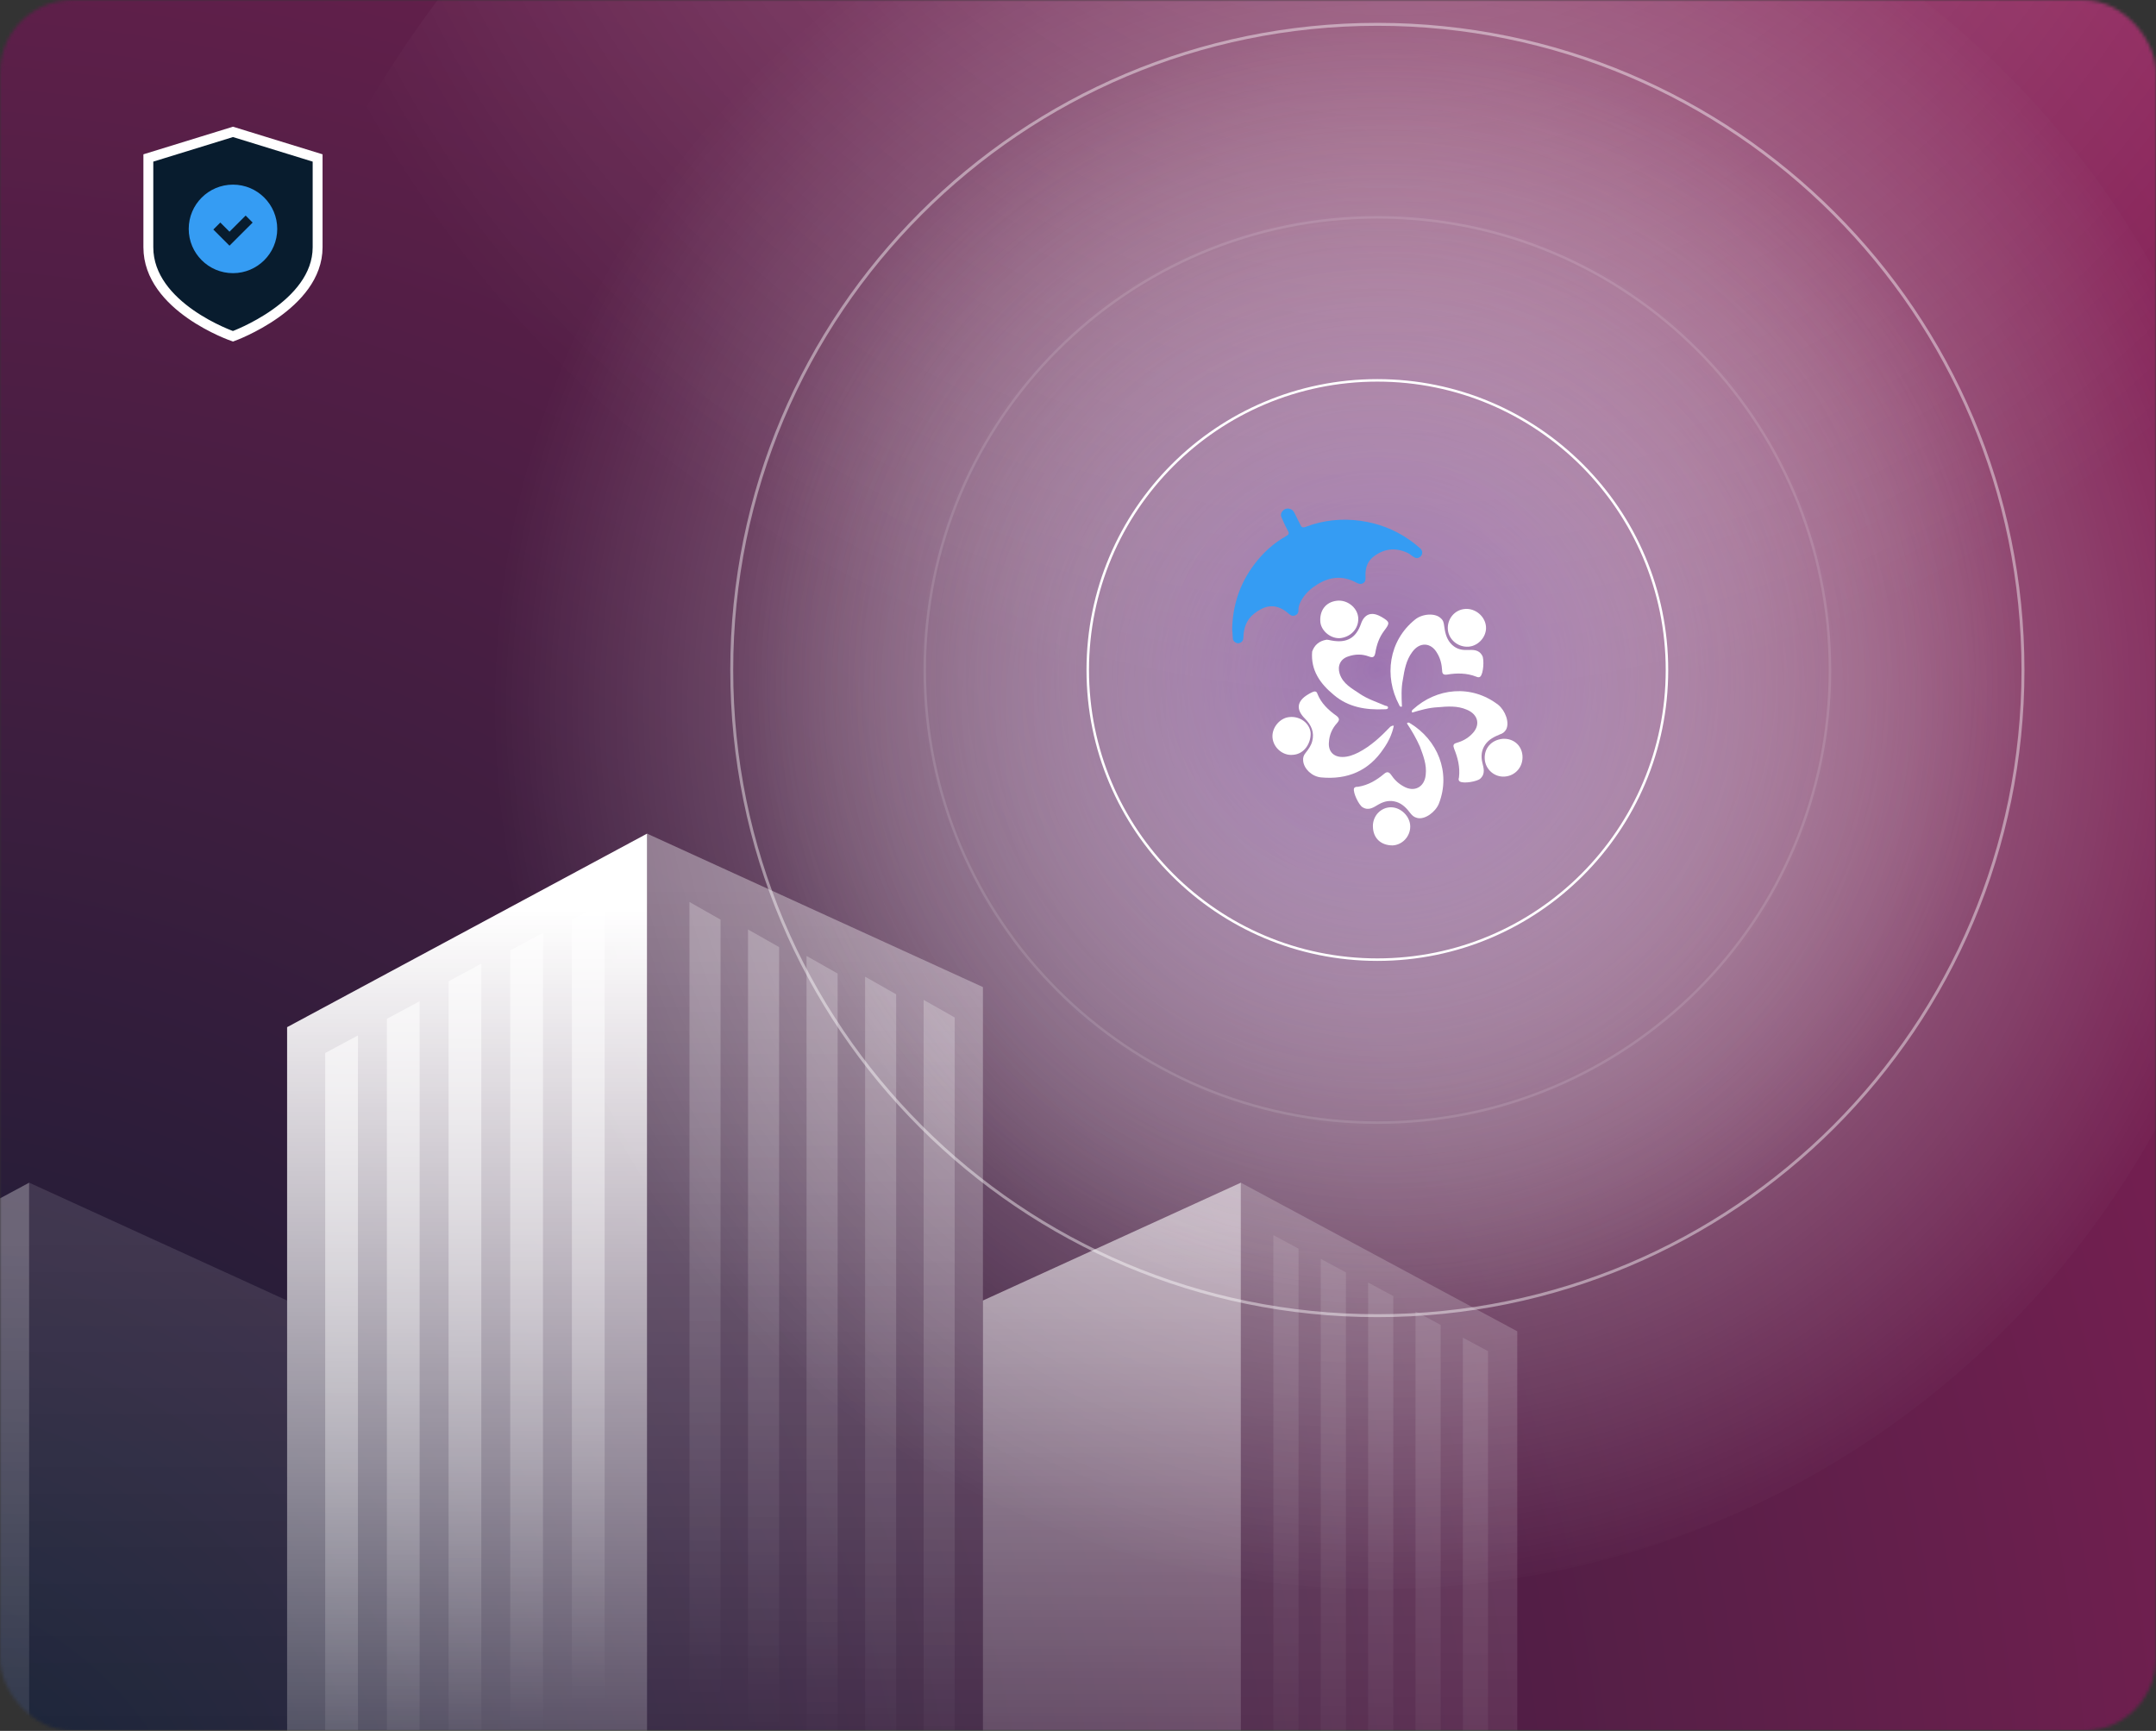 <svg width="654" height="525" viewBox="0 0 654 525" fill="none" xmlns="http://www.w3.org/2000/svg">
<rect x="0" y="0" width="654" height="525" fill="#333333" stroke="none"/>
<mask id="mask0_14720_5195" style="mask-type:alpha" maskUnits="userSpaceOnUse" x="0" y="0" width="654" height="525">
<rect width="654" height="525" rx="22" fill="url(#paint0_linear_14720_5195)"/>
</mask>
<g mask="url(#mask0_14720_5195)">
<path d="M672.25 -0.32H-173.49C-183.161 -0.32 -191 7.52 -191 17.19V507.23C-191 516.901 -183.161 524.74 -173.49 524.74H672.25C681.921 524.74 689.76 516.901 689.76 507.23V17.19C689.76 7.52 681.921 -0.32 672.25 -0.32Z" fill="url(#paint1_radial_14720_5195)"/>
<g style="mix-blend-mode:overlay">
<path opacity="0.36" d="M196.281 252.85L298.161 299.39V716.38H196.281V252.85Z" fill="url(#paint2_linear_14720_5195)"/>
<path d="M87.09 687.65V311.55L196.28 252.85V716.38L87.09 687.65Z" fill="url(#paint3_linear_14720_5195)"/>
<g opacity="0.58">
<path d="M98.648 629.92V319.39L108.578 314.05V632.53L98.648 629.92Z" fill="url(#paint4_linear_14720_5195)"/>
<path d="M117.359 619.55V309.02L127.289 303.68V622.16L117.359 619.55Z" fill="url(#paint5_linear_14720_5195)"/>
<path d="M136.07 608.16V297.63L146 292.29V610.77L136.07 608.16Z" fill="url(#paint6_linear_14720_5195)"/>
<path d="M154.77 598.81V288.28L164.71 282.94V601.42L154.77 598.81Z" fill="url(#paint7_linear_14720_5195)"/>
<path d="M173.477 589.45V278.93L183.417 273.58V592.06L173.477 589.45Z" fill="url(#paint8_linear_14720_5195)"/>
</g>
<g opacity="0.23">
<path d="M289.602 629.92V308.61L280.172 303.27V632.53L289.602 629.92Z" fill="url(#paint9_linear_14720_5195)"/>
<path d="M271.842 619.55V301.58L262.422 296.24V622.16L271.842 619.55Z" fill="url(#paint10_linear_14720_5195)"/>
<path d="M254.09 608.16V295.29L244.66 289.95V610.77L254.09 608.16Z" fill="url(#paint11_linear_14720_5195)"/>
<path d="M236.332 598.81V287.26L226.902 281.92V601.42L236.332 598.81Z" fill="url(#paint12_linear_14720_5195)"/>
<path d="M218.571 589.45V278.93L209.141 273.58V592.06L218.571 589.45Z" fill="url(#paint13_linear_14720_5195)"/>
</g>
<g opacity="0.32">
<path d="M-75 692.63V403.8L8.85 358.72V714.7L-75 692.63Z" fill="url(#paint14_linear_14720_5195)"/>
<path opacity="0.36" d="M8.852 358.72L87.092 394.46V714.7H8.852V358.72Z" fill="url(#paint15_linear_14720_5195)"/>
</g>
<g opacity="0.57">
<path opacity="0.36" d="M460.248 692.63V403.8L376.398 358.72V714.7L460.248 692.63Z" fill="url(#paint16_linear_14720_5195)"/>
<g opacity="0.24">
<path d="M451.37 648.3V409.82L443.75 405.72V650.31L451.37 648.3Z" fill="url(#paint17_linear_14720_5195)"/>
<path d="M437.009 640.33V401.86L429.379 397.76V642.34L437.009 640.33Z" fill="url(#paint18_linear_14720_5195)"/>
<path d="M422.638 631.59V393.11L415.008 389.01V633.6L422.638 631.59Z" fill="url(#paint19_linear_14720_5195)"/>
<path d="M408.271 624.4V385.93L400.641 381.83V626.41L408.271 624.4Z" fill="url(#paint20_linear_14720_5195)"/>
<path d="M393.9 617.22V378.74L386.27 374.64V619.23L393.9 617.22Z" fill="url(#paint21_linear_14720_5195)"/>
</g>
<path d="M376.4 358.72L298.16 394.46V714.7H376.4V358.72Z" fill="url(#paint22_linear_14720_5195)"/>
</g>
</g>
<path style="mix-blend-mode:overlay" opacity="0.64" d="M417.811 481.96C566.607 481.96 687.231 361.337 687.231 212.54C687.231 63.744 566.607 -56.88 417.811 -56.88C269.014 -56.88 148.391 63.744 148.391 212.54C148.391 361.337 269.014 481.96 417.811 481.96Z" fill="url(#paint23_radial_14720_5195)"/>
<path style="mix-blend-mode:overlay" opacity="0.32" d="M417.81 568.08C614.169 568.08 773.349 408.899 773.349 212.54C773.349 16.181 614.169 -143 417.81 -143C221.45 -143 62.27 16.181 62.27 212.54C62.27 408.899 221.45 568.08 417.81 568.08Z" fill="url(#paint24_radial_14720_5195)"/>
<g style="mix-blend-mode:overlay" opacity="0.43">
<path d="M417.809 399.06C525.968 399.06 613.649 311.379 613.649 203.22C613.649 95.06 525.968 7.38 417.809 7.38C309.649 7.38 221.969 95.06 221.969 203.22C221.969 311.379 309.649 399.06 417.809 399.06Z" fill="url(#paint25_radial_14720_5195)" style="mix-blend-mode:overlay"/>
<path d="M417.809 399.06C525.968 399.06 613.649 311.379 613.649 203.22C613.649 95.06 525.968 7.38 417.809 7.38C309.649 7.38 221.969 95.06 221.969 203.22C221.969 311.379 309.649 399.06 417.809 399.06Z" stroke="white" stroke-width="0.89" stroke-miterlimit="10"/>
</g>
<g style="mix-blend-mode:overlay">
<path d="M417.807 291.07C466.325 291.07 505.657 251.738 505.657 203.22C505.657 154.702 466.325 115.37 417.807 115.37C369.289 115.37 329.957 154.702 329.957 203.22C329.957 251.738 369.289 291.07 417.807 291.07Z" stroke="white" stroke-width="0.76" stroke-miterlimit="10"/>
</g>
<g style="mix-blend-mode:overlay" opacity="0.12">
<path d="M417.81 340.51C493.633 340.51 555.099 279.043 555.099 203.22C555.099 127.397 493.633 65.93 417.81 65.93C341.986 65.93 280.52 127.397 280.52 203.22C280.52 279.043 341.986 340.51 417.81 340.51Z" stroke="white" stroke-width="0.76" stroke-miterlimit="10"/>
</g>
<path d="M455.736 224.1C458.966 223.85 461.576 225.97 461.826 229.2C462.076 232.56 459.706 235.29 456.476 235.54C453.366 235.79 450.626 233.42 450.386 230.31C450.136 226.95 452.386 224.47 455.736 224.1Z" fill="white"/>
<path d="M416.449 250.58C416.449 247.35 418.939 244.86 421.929 244.86C424.919 244.86 427.779 247.6 427.779 250.7C427.779 253.8 425.289 256.3 422.429 256.42C418.829 256.42 416.459 254.18 416.459 250.58H416.449Z" fill="white"/>
<path d="M425.277 214.28C424.777 214.53 424.537 214.16 424.407 213.78C419.817 205.2 421.177 194.39 429.247 187.92C431.367 186.17 435.337 185.8 437.077 187.55C437.817 188.17 437.947 188.91 438.067 189.79C438.317 191.66 438.687 193.52 439.937 195.02C441.297 196.63 443.047 197.26 445.047 197.14C446.797 197.14 448.527 196.89 449.637 198.89C450.257 200.01 450.007 204.36 449.017 205.23C448.517 205.6 448.147 205.35 447.777 205.23C444.917 204.11 441.927 204.11 438.947 204.61C437.957 204.73 437.457 204.49 437.457 203.37C437.337 201.5 436.957 199.77 435.967 198.14C434.097 194.78 430.617 194.66 428.387 197.77C426.517 200.26 426.017 203.24 425.527 206.23C425.017 208.8 425.137 211.54 425.267 214.27L425.277 214.28Z" fill="white"/>
<path d="M428.387 216.15C428.137 215.78 428.267 215.41 428.637 215.16C435.717 208.7 446.287 207.46 454.497 213.8C456.617 215.55 457.977 219.15 456.867 221.26C456.367 222.13 455.747 222.5 454.997 222.74C453.247 223.48 451.637 224.23 450.527 225.85C449.407 227.46 449.167 229.33 449.657 231.32C450.027 232.93 450.647 234.68 449.037 236.16C448.167 237.03 443.927 237.77 442.817 237.03C442.317 236.66 442.447 236.29 442.567 235.79C442.937 232.68 442.197 229.82 441.087 227.08C440.717 226.09 440.837 225.6 441.827 225.33C443.577 224.83 445.187 223.97 446.417 222.71C449.157 220.09 448.537 216.74 444.927 215.25C442.067 214.01 439.077 214.26 436.217 214.51C433.467 214.63 430.857 215.38 428.377 216.13L428.387 216.15Z" fill="white"/>
<path d="M426.77 219.39C427.14 219.02 427.39 219.14 427.76 219.39C435.96 224.35 440.2 234.18 436.47 243.75C435.48 246.24 432.25 248.71 429.88 248.09C428.89 247.84 428.39 247.35 427.88 246.73C426.76 245.24 425.51 243.87 423.66 243.25C421.66 242.63 419.93 243 418.18 243.99C416.69 244.86 415.19 245.99 413.34 244.86C412.22 244.24 410.35 240.39 410.72 239.14C410.97 238.64 411.46 238.64 411.96 238.64C415.07 238.14 417.56 236.64 419.91 234.67C420.65 234.05 421.27 234.05 421.91 234.92C422.9 236.41 424.15 237.66 425.76 238.52C428.99 240.39 432.1 238.77 432.47 235.04C432.84 231.93 431.73 229.2 430.72 226.46C429.62 223.99 428.26 221.62 426.76 219.39H426.77Z" fill="white"/>
<path d="M422.796 220.13C422.296 222.62 421.186 224.97 419.686 227.09C415.216 233.8 408.756 236.54 400.786 235.8C397.926 235.55 395.556 233.18 395.306 230.84C395.186 229.85 395.426 229.09 396.046 228.35C396.916 227.24 397.656 226.23 398.036 224.87C398.776 222.13 397.786 219.91 395.796 217.91C393.056 215.17 393.426 212.68 396.666 210.7C397.036 210.45 397.536 210.2 398.026 209.96C398.766 209.59 399.386 209.59 399.636 210.46C400.756 213.32 402.996 215.42 405.486 217.17C406.356 217.91 406.356 218.41 405.606 219.29C404.116 220.9 403.236 222.89 403.116 225.13C402.866 227.87 404.476 229.6 407.216 229.6C408.966 229.6 410.576 228.98 412.056 228.24C415.906 226.24 418.886 223.4 421.756 220.41C422.176 220.26 422.296 220.01 422.796 220.13Z" fill="white"/>
<path d="M402.409 194.02C402.659 194.02 403.279 194.14 403.899 194.27C408.489 195.14 411.359 193.53 412.849 189.17C413.839 186.31 415.959 185.44 418.699 186.93C418.819 186.93 418.819 187.05 418.949 187.05C421.689 188.66 421.689 188.92 419.819 191.39C418.329 193.39 417.579 195.61 417.199 197.98C416.949 199.34 416.459 199.59 415.199 199.1C413.199 198.36 411.099 198.36 408.989 199.1C406.619 199.84 405.629 201.96 406.369 204.33C407.359 207.44 410.099 208.8 412.459 210.42C414.829 212.03 417.569 212.91 420.159 214.02C420.529 214.14 421.149 214.14 421.029 214.76C420.909 215.13 420.409 215.13 419.909 215.13C414.309 215.38 408.979 214.51 404.619 210.79C400.519 207.43 397.539 203.33 398.029 197.62C398.679 195.77 400.039 194.4 402.409 194.03H402.419L402.409 194.02Z" fill="white"/>
<path d="M392.218 228.94C389.228 229.31 386.248 226.82 385.998 223.71C385.748 220.72 388.238 217.74 391.108 217.5C394.338 217.13 397.328 219.37 397.568 222.34C397.678 225.21 395.818 228.7 392.218 228.95V228.94Z" fill="white"/>
<path d="M444.418 184.7C447.528 184.45 450.508 186.94 450.758 190.05C451.008 193.04 448.518 195.89 445.528 196.14C442.298 196.39 439.438 194.02 439.188 190.91C438.958 187.8 441.198 184.94 444.418 184.7Z" fill="white"/>
<path d="M411.979 187.07C412.349 190.3 410.109 193.04 406.749 193.53C403.889 193.9 400.899 191.54 400.529 188.81C400.159 185.21 402.139 182.6 405.489 182.22C408.609 181.83 411.599 184.2 411.969 187.06L411.979 187.07Z" fill="white"/>
<path d="M373.758 191.11C373.858 183.79 376.018 177.07 380.478 171.18C383.108 167.68 386.298 164.75 390.158 162.6C390.918 162.17 391.148 161.8 390.668 160.98C389.928 159.67 389.328 158.27 388.728 156.91C388.378 156.13 388.628 155.37 389.238 154.81C389.878 154.21 390.678 154.11 391.498 154.42C392.078 154.64 392.388 155.06 392.668 155.59C393.268 156.82 393.898 158.01 394.478 159.23C394.808 159.93 395.198 160.12 396.018 159.82C401.368 157.77 406.938 157.19 412.588 157.95C417.958 158.69 422.928 160.54 427.378 163.64C428.568 164.44 429.658 165.33 430.748 166.27C431.738 167.1 431.608 168.45 430.528 169.07C430.018 169.36 429.538 169.32 429.028 169.05C428.288 168.66 427.708 168.02 426.928 167.67C423.228 165.99 419.748 166.39 416.568 168.9C414.658 170.4 414.118 172.54 414.208 174.83C414.228 175.61 414.308 176.33 413.588 176.82C412.848 177.29 412.128 177.13 411.388 176.7C407.378 174.52 403.448 174.89 399.668 177.22C397.938 178.27 396.398 179.59 395.248 181.29C394.468 182.46 393.828 183.66 393.868 185.13C393.888 185.79 393.638 186.32 392.978 186.61C392.338 186.92 391.748 186.81 391.228 186.39C390.658 185.96 390.138 185.45 389.538 185.08C386.368 183.11 383.548 183.68 380.408 186.13C378.128 187.94 377.238 190.47 377.178 193.3C377.158 194.1 376.888 194.68 376.128 194.99C375.428 195.26 374.848 195.03 374.338 194.52C374.118 194.29 373.988 194.01 373.968 193.7C373.908 192.82 373.848 191.95 373.798 191.11H373.758Z" fill="#359CF3"/>
</g>
<path d="M70.672 102C70.672 102 45 93.207 45 74.983V47.914L70.672 40L96.345 47.914V74.983C96.345 92.712 70.672 102 70.672 102Z" fill="#081C2E" stroke="white" stroke-width="3" stroke-miterlimit="10"/>
<path d="M70.672 82.853C78.087 82.853 84.097 76.842 84.097 69.427C84.097 62.012 78.087 56.002 70.672 56.002C63.257 56.002 57.246 62.012 57.246 69.427C57.246 76.842 63.257 82.853 70.672 82.853Z" fill="#359CF3"/>
<path d="M65.769 68.556L69.614 72.4L75.576 66.446" stroke="#081C2E" stroke-width="3" stroke-miterlimit="10"/>
<defs>
<linearGradient id="paint0_linear_14720_5195" x1="327" y1="-3.5783e-05" x2="1649.35" y2="866.729" gradientUnits="userSpaceOnUse">
<stop stop-color="#081C2E"/>
<stop offset="1" stop-color="#9747FF"/>
</linearGradient>
<radialGradient id="paint1_radial_14720_5195" cx="0" cy="0" r="1" gradientUnits="userSpaceOnUse" gradientTransform="translate(-59.44 600.7) scale(1795.83 1795.83)">
<stop stop-color="#081C2E"/>
<stop offset="0.99" stop-color="#FF247D"/>
</radialGradient>
<linearGradient id="paint2_linear_14720_5195" x1="247.221" y1="269.46" x2="247.221" y2="595.12" gradientUnits="userSpaceOnUse">
<stop stop-color="white"/>
<stop offset="0.99" stop-color="white" stop-opacity="0"/>
</linearGradient>
<linearGradient id="paint3_linear_14720_5195" x1="141.69" y1="275.99" x2="141.69" y2="608.18" gradientUnits="userSpaceOnUse">
<stop stop-color="white"/>
<stop offset="0.99" stop-color="white" stop-opacity="0"/>
</linearGradient>
<linearGradient id="paint4_linear_14720_5195" x1="103.608" y1="329.96" x2="103.608" y2="558.19" gradientUnits="userSpaceOnUse">
<stop stop-color="white"/>
<stop offset="0.99" stop-color="white" stop-opacity="0"/>
</linearGradient>
<linearGradient id="paint5_linear_14720_5195" x1="122.319" y1="319.59" x2="122.319" y2="547.82" gradientUnits="userSpaceOnUse">
<stop stop-color="white"/>
<stop offset="0.99" stop-color="white" stop-opacity="0"/>
</linearGradient>
<linearGradient id="paint6_linear_14720_5195" x1="141.03" y1="308.2" x2="141.03" y2="536.43" gradientUnits="userSpaceOnUse">
<stop stop-color="white"/>
<stop offset="0.99" stop-color="white" stop-opacity="0"/>
</linearGradient>
<linearGradient id="paint7_linear_14720_5195" x1="159.74" y1="298.84" x2="159.74" y2="527.08" gradientUnits="userSpaceOnUse">
<stop stop-color="white"/>
<stop offset="0.99" stop-color="white" stop-opacity="0"/>
</linearGradient>
<linearGradient id="paint8_linear_14720_5195" x1="178.447" y1="289.49" x2="178.447" y2="517.72" gradientUnits="userSpaceOnUse">
<stop stop-color="white"/>
<stop offset="0.99" stop-color="white" stop-opacity="0"/>
</linearGradient>
<linearGradient id="paint9_linear_14720_5195" x1="284.892" y1="319.71" x2="284.892" y2="555.68" gradientUnits="userSpaceOnUse">
<stop stop-color="white"/>
<stop offset="0.99" stop-color="white" stop-opacity="0"/>
</linearGradient>
<linearGradient id="paint10_linear_14720_5195" x1="267.132" y1="312.51" x2="267.132" y2="546.08" gradientUnits="userSpaceOnUse">
<stop stop-color="white"/>
<stop offset="0.99" stop-color="white" stop-opacity="0"/>
</linearGradient>
<linearGradient id="paint11_linear_14720_5195" x1="249.37" y1="305.97" x2="249.37" y2="535.88" gradientUnits="userSpaceOnUse">
<stop stop-color="white"/>
<stop offset="0.99" stop-color="white" stop-opacity="0"/>
</linearGradient>
<linearGradient id="paint12_linear_14720_5195" x1="231.612" y1="297.88" x2="231.612" y2="526.84" gradientUnits="userSpaceOnUse">
<stop stop-color="white"/>
<stop offset="0.99" stop-color="white" stop-opacity="0"/>
</linearGradient>
<linearGradient id="paint13_linear_14720_5195" x1="213.861" y1="289.49" x2="213.861" y2="517.72" gradientUnits="userSpaceOnUse">
<stop stop-color="white"/>
<stop offset="0.99" stop-color="white" stop-opacity="0"/>
</linearGradient>
<linearGradient id="paint14_linear_14720_5195" x1="-33.07" y1="376.49" x2="-33.07" y2="631.6" gradientUnits="userSpaceOnUse">
<stop stop-color="white"/>
<stop offset="0.99" stop-color="white" stop-opacity="0"/>
</linearGradient>
<linearGradient id="paint15_linear_14720_5195" x1="47.972" y1="371.47" x2="47.972" y2="621.58" gradientUnits="userSpaceOnUse">
<stop stop-color="white"/>
<stop offset="0.99" stop-color="white" stop-opacity="0"/>
</linearGradient>
<linearGradient id="paint16_linear_14720_5195" x1="418.318" y1="376.49" x2="418.318" y2="631.6" gradientUnits="userSpaceOnUse">
<stop stop-color="white"/>
<stop offset="0.99" stop-color="white" stop-opacity="0"/>
</linearGradient>
<linearGradient id="paint17_linear_14720_5195" x1="447.56" y1="417.94" x2="447.56" y2="593.21" gradientUnits="userSpaceOnUse">
<stop stop-color="white"/>
<stop offset="0.99" stop-color="white" stop-opacity="0"/>
</linearGradient>
<linearGradient id="paint18_linear_14720_5195" x1="433.189" y1="409.97" x2="433.189" y2="585.25" gradientUnits="userSpaceOnUse">
<stop stop-color="white"/>
<stop offset="0.99" stop-color="white" stop-opacity="0"/>
</linearGradient>
<linearGradient id="paint19_linear_14720_5195" x1="418.818" y1="401.22" x2="418.818" y2="576.5" gradientUnits="userSpaceOnUse">
<stop stop-color="white"/>
<stop offset="0.99" stop-color="white" stop-opacity="0"/>
</linearGradient>
<linearGradient id="paint20_linear_14720_5195" x1="404.451" y1="394.04" x2="404.451" y2="569.32" gradientUnits="userSpaceOnUse">
<stop stop-color="white"/>
<stop offset="0.99" stop-color="white" stop-opacity="0"/>
</linearGradient>
<linearGradient id="paint21_linear_14720_5195" x1="390.09" y1="386.86" x2="390.09" y2="562.14" gradientUnits="userSpaceOnUse">
<stop stop-color="white"/>
<stop offset="0.99" stop-color="white" stop-opacity="0"/>
</linearGradient>
<linearGradient id="paint22_linear_14720_5195" x1="337.27" y1="371.47" x2="337.27" y2="621.58" gradientUnits="userSpaceOnUse">
<stop stop-color="white"/>
<stop offset="0.99" stop-color="white" stop-opacity="0"/>
</linearGradient>
<radialGradient id="paint23_radial_14720_5195" cx="0" cy="0" r="1" gradientUnits="userSpaceOnUse" gradientTransform="translate(421.411 214.39) scale(270.83 270.83)">
<stop stop-color="white"/>
<stop offset="1" stop-color="white" stop-opacity="0"/>
</radialGradient>
<radialGradient id="paint24_radial_14720_5195" cx="0" cy="0" r="1" gradientUnits="userSpaceOnUse" gradientTransform="translate(421.41 -140.64) scale(357.4 357.4)">
<stop stop-color="white"/>
<stop offset="1" stop-color="white" stop-opacity="0"/>
</radialGradient>
<radialGradient id="paint25_radial_14720_5195" cx="0" cy="0" r="1" gradientUnits="userSpaceOnUse" gradientTransform="translate(417.809 203.22) scale(195.84 195.84)">
<stop stop-color="#6E2FA5"/>
<stop offset="1" stop-color="white" stop-opacity="0"/>
</radialGradient>
</defs>
</svg>
